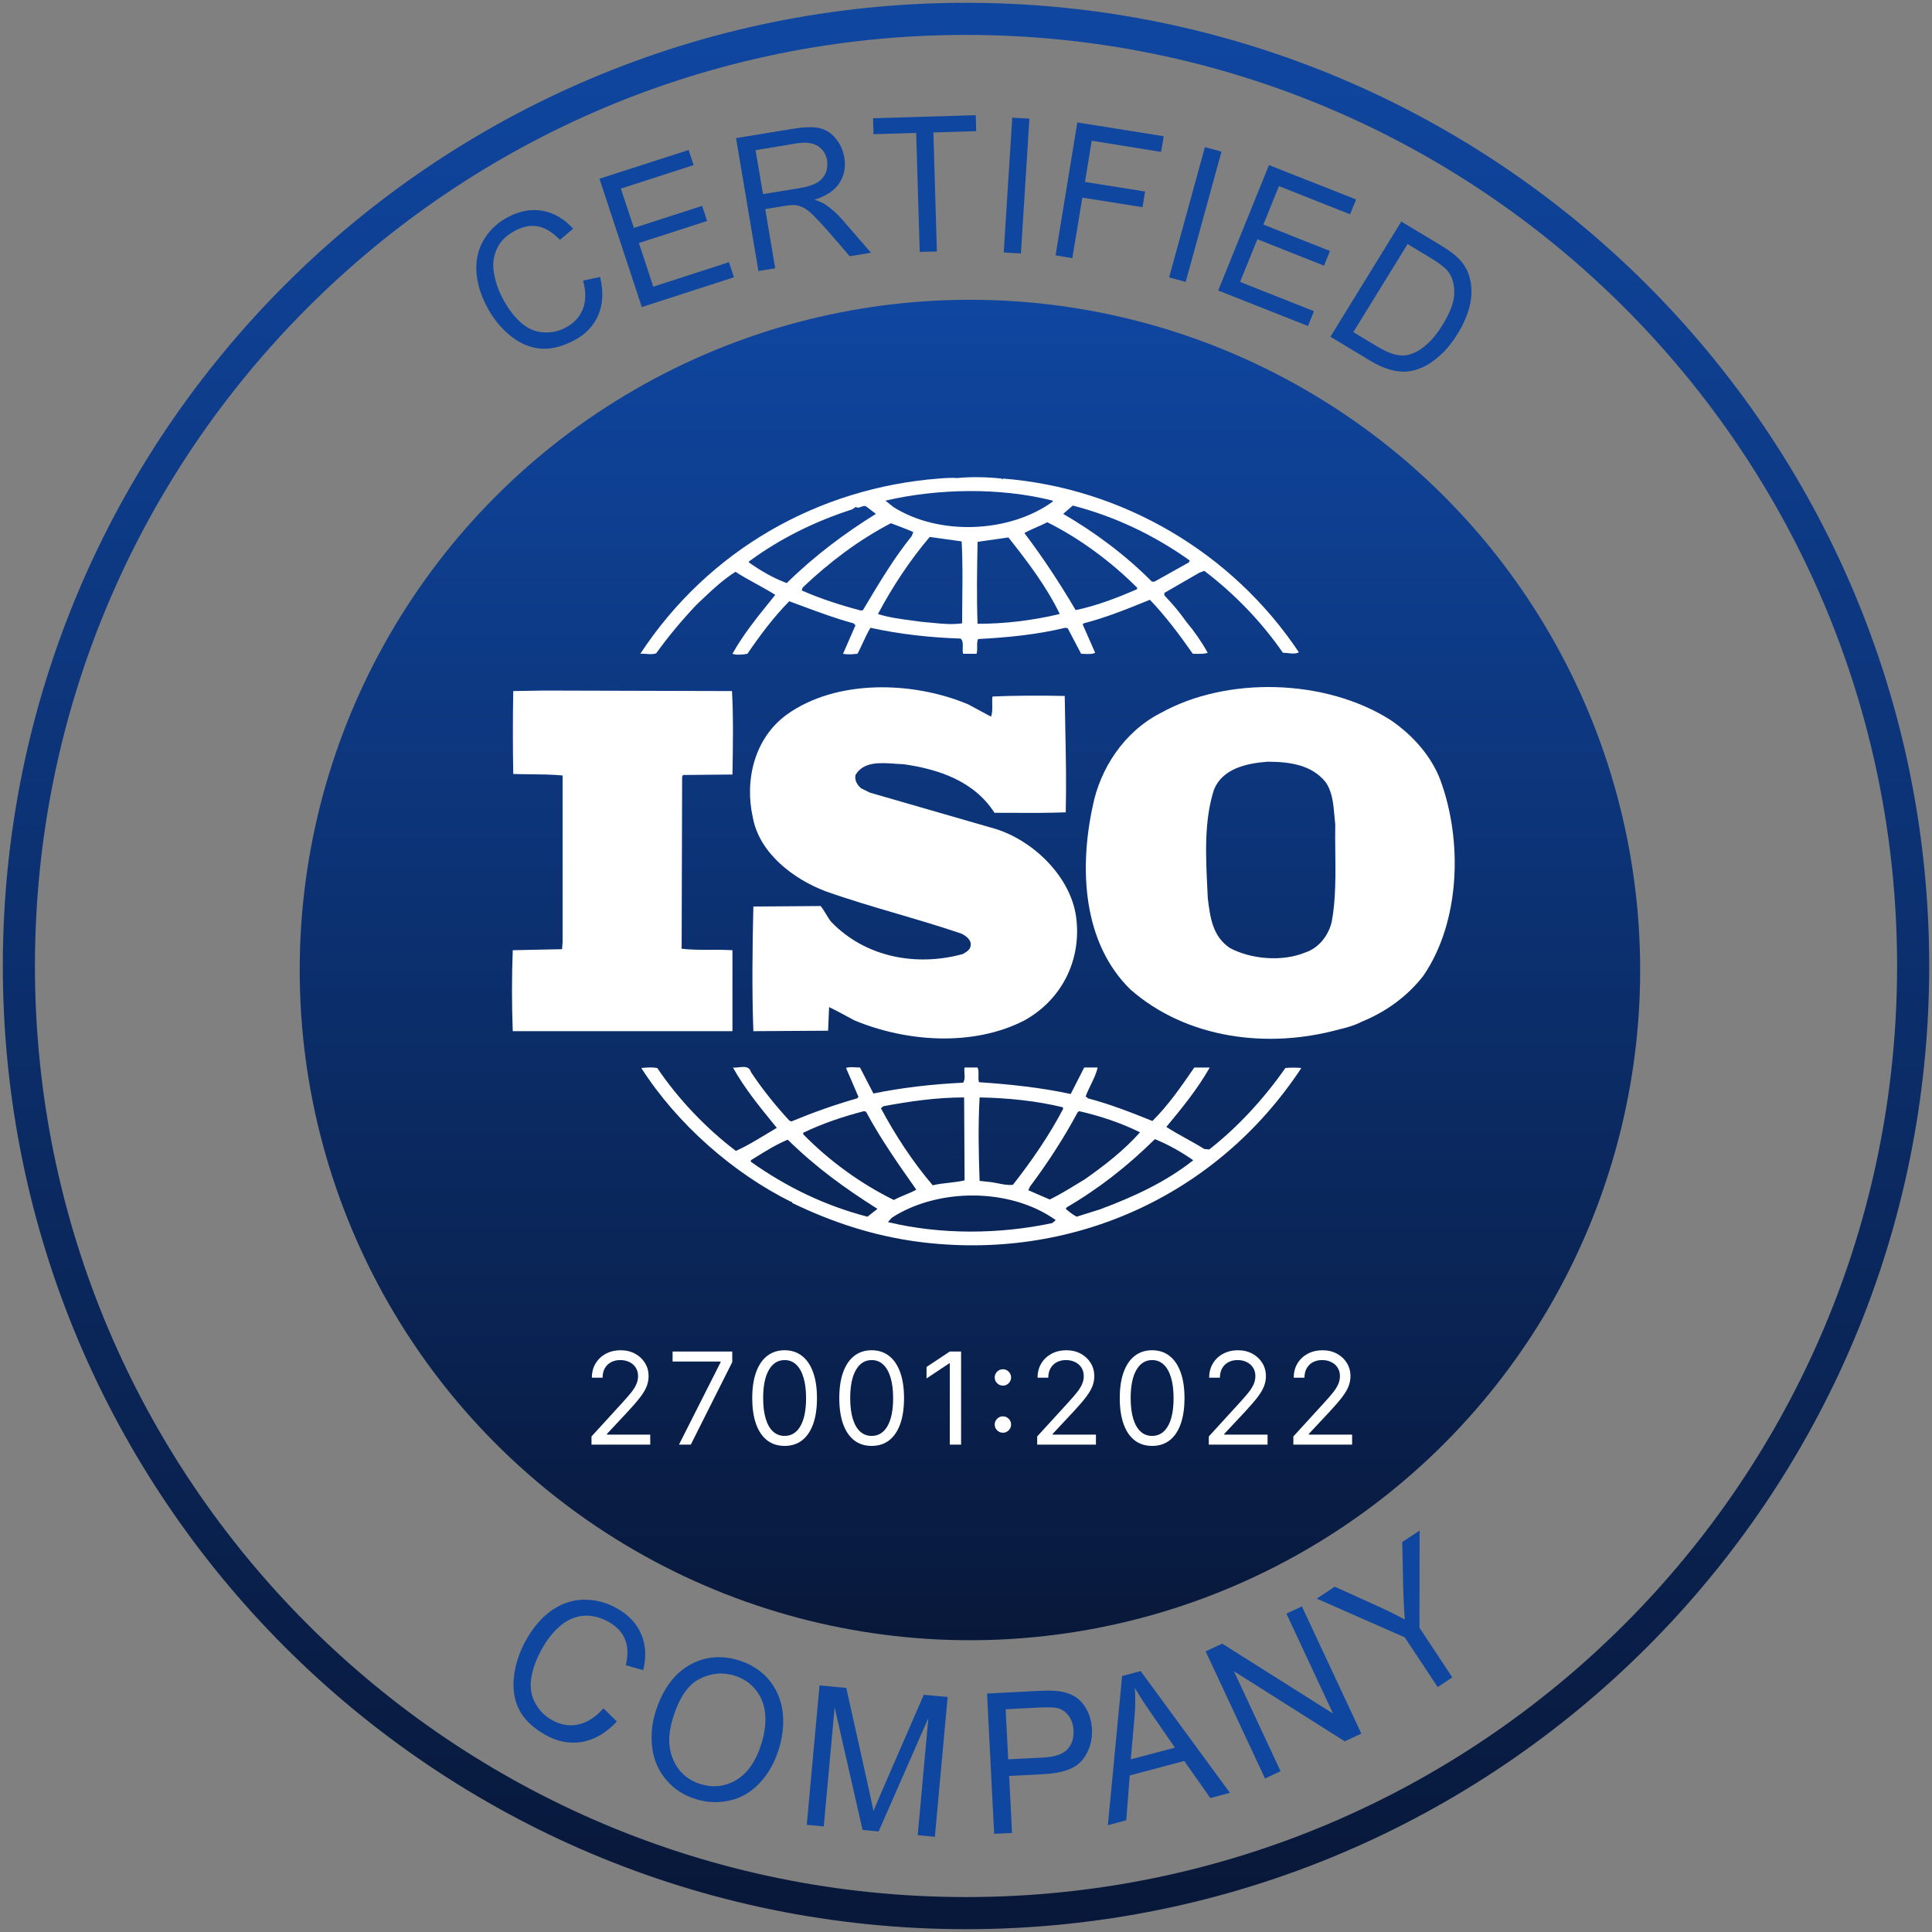<?xml version="1.0" encoding="UTF-8"?>
<svg xmlns="http://www.w3.org/2000/svg" width="140" height="140" viewBox="0 0 140 140" fill="none">
  <rect x="0" y="0" width="140" height="140" fill="#808080" stroke="none"/>
  <path d="M70.001 138.632C107.906 138.632 138.634 107.904 138.634 69.999C138.634 32.094 107.906 1.366 70.001 1.366C32.096 1.366 1.368 32.094 1.368 69.999C1.368 107.904 32.096 138.632 70.001 138.632Z" stroke="url(#paint0_linear_21728_35585)" stroke-width="2.327"></path>
  <ellipse cx="70.285" cy="70.29" rx="48.567" ry="48.567" fill="url(#paint1_linear_21728_35585)"></ellipse>
  <path d="M42.862 104.684V104.091L45.09 101.653C45.351 101.367 45.566 101.119 45.735 100.908C45.904 100.695 46.029 100.495 46.111 100.309C46.194 100.12 46.236 99.922 46.236 99.716C46.236 99.478 46.179 99.273 46.065 99.1C45.953 98.926 45.799 98.792 45.603 98.698C45.408 98.603 45.188 98.556 44.945 98.556C44.685 98.556 44.459 98.61 44.266 98.717C44.075 98.823 43.927 98.971 43.821 99.162C43.718 99.353 43.666 99.577 43.666 99.834H42.889C42.889 99.439 42.98 99.092 43.162 98.793C43.345 98.495 43.593 98.262 43.907 98.095C44.223 97.928 44.578 97.844 44.971 97.844C45.366 97.844 45.717 97.928 46.022 98.095C46.327 98.262 46.566 98.487 46.74 98.77C46.913 99.053 47 99.369 47 99.716C47 99.964 46.955 100.206 46.865 100.444C46.777 100.679 46.624 100.941 46.404 101.231C46.187 101.519 45.885 101.87 45.498 102.285L43.983 103.906V103.959H47.119V104.684H42.862ZM49.201 104.684L52.218 98.714V98.661H48.739V97.937H53.062V98.701L50.057 104.684H49.201ZM56.856 104.776C56.359 104.776 55.937 104.641 55.587 104.371C55.238 104.098 54.971 103.704 54.787 103.188C54.602 102.67 54.51 102.044 54.51 101.31C54.51 100.581 54.602 99.958 54.787 99.442C54.973 98.924 55.241 98.528 55.59 98.256C55.942 97.982 56.364 97.844 56.856 97.844C57.348 97.844 57.768 97.982 58.117 98.256C58.469 98.528 58.737 98.924 58.921 99.442C59.108 99.958 59.201 100.581 59.201 101.31C59.201 102.044 59.109 102.67 58.925 103.188C58.74 103.704 58.473 104.098 58.124 104.371C57.775 104.641 57.352 104.776 56.856 104.776ZM56.856 104.051C57.348 104.051 57.73 103.814 58.002 103.339C58.274 102.865 58.411 102.189 58.411 101.31C58.411 100.726 58.348 100.228 58.223 99.818C58.1 99.407 57.922 99.094 57.689 98.879C57.459 98.664 57.181 98.556 56.856 98.556C56.368 98.556 55.987 98.796 55.712 99.277C55.438 99.756 55.301 100.434 55.301 101.31C55.301 101.894 55.362 102.391 55.485 102.799C55.608 103.208 55.785 103.518 56.016 103.732C56.248 103.945 56.528 104.051 56.856 104.051ZM63.164 104.776C62.668 104.776 62.245 104.641 61.896 104.371C61.547 104.098 61.28 103.704 61.095 103.188C60.911 102.67 60.818 102.044 60.818 101.31C60.818 100.581 60.911 99.958 61.095 99.442C61.282 98.924 61.55 98.528 61.899 98.256C62.25 97.982 62.672 97.844 63.164 97.844C63.656 97.844 64.077 97.982 64.426 98.256C64.777 98.528 65.045 98.924 65.23 99.442C65.416 99.958 65.51 100.581 65.51 101.31C65.51 102.044 65.417 102.67 65.233 103.188C65.048 103.704 64.782 104.098 64.432 104.371C64.083 104.641 63.66 104.776 63.164 104.776ZM63.164 104.051C63.656 104.051 64.038 103.814 64.311 103.339C64.583 102.865 64.719 102.189 64.719 101.31C64.719 100.726 64.656 100.228 64.531 99.818C64.408 99.407 64.23 99.094 63.998 98.879C63.767 98.664 63.489 98.556 63.164 98.556C62.676 98.556 62.295 98.796 62.021 99.277C61.746 99.756 61.609 100.434 61.609 101.31C61.609 101.894 61.671 102.391 61.794 102.799C61.916 103.208 62.093 103.518 62.324 103.732C62.557 103.945 62.837 104.051 63.164 104.051ZM69.644 97.937V104.684H68.827V98.793H68.787L67.14 99.887V99.057L68.827 97.937H69.644ZM72.674 103.82C72.512 103.82 72.372 103.762 72.256 103.646C72.139 103.529 72.081 103.39 72.081 103.227C72.081 103.065 72.139 102.925 72.256 102.809C72.372 102.693 72.512 102.634 72.674 102.634C72.837 102.634 72.976 102.693 73.093 102.809C73.209 102.925 73.267 103.065 73.267 103.227C73.267 103.335 73.24 103.434 73.185 103.524C73.132 103.614 73.061 103.686 72.971 103.741C72.883 103.794 72.784 103.82 72.674 103.82ZM72.674 100.407C72.512 100.407 72.372 100.349 72.256 100.233C72.139 100.116 72.081 99.977 72.081 99.814C72.081 99.652 72.139 99.512 72.256 99.396C72.372 99.28 72.512 99.221 72.674 99.221C72.837 99.221 72.976 99.28 73.093 99.396C73.209 99.512 73.267 99.652 73.267 99.814C73.267 99.922 73.24 100.021 73.185 100.111C73.132 100.201 73.061 100.273 72.971 100.328C72.883 100.381 72.784 100.407 72.674 100.407ZM75.159 104.684V104.091L77.386 101.653C77.648 101.367 77.863 101.119 78.032 100.908C78.201 100.695 78.326 100.495 78.408 100.309C78.491 100.12 78.533 99.922 78.533 99.716C78.533 99.478 78.476 99.273 78.362 99.1C78.25 98.926 78.096 98.792 77.9 98.698C77.705 98.603 77.485 98.556 77.242 98.556C76.982 98.556 76.756 98.61 76.563 98.717C76.372 98.823 76.224 98.971 76.118 99.162C76.015 99.353 75.963 99.577 75.963 99.834H75.186C75.186 99.439 75.277 99.092 75.459 98.793C75.642 98.495 75.89 98.262 76.204 98.095C76.52 97.928 76.875 97.844 77.268 97.844C77.663 97.844 78.014 97.928 78.319 98.095C78.624 98.262 78.864 98.487 79.037 98.77C79.21 99.053 79.297 99.369 79.297 99.716C79.297 99.964 79.252 100.206 79.162 100.444C79.074 100.679 78.921 100.941 78.701 101.231C78.484 101.519 78.182 101.87 77.795 102.285L76.28 103.906V103.959H79.416V104.684H75.159ZM83.487 104.776C82.991 104.776 82.568 104.641 82.219 104.371C81.87 104.098 81.603 103.704 81.418 103.188C81.234 102.67 81.142 102.044 81.142 101.31C81.142 100.581 81.234 99.958 81.418 99.442C81.605 98.924 81.873 98.528 82.222 98.256C82.574 97.982 82.996 97.844 83.487 97.844C83.979 97.844 84.4 97.982 84.749 98.256C85.101 98.528 85.368 98.924 85.553 99.442C85.74 99.958 85.833 100.581 85.833 101.31C85.833 102.044 85.741 102.67 85.556 103.188C85.372 103.704 85.105 104.098 84.756 104.371C84.407 104.641 83.984 104.776 83.487 104.776ZM83.487 104.051C83.979 104.051 84.362 103.814 84.634 103.339C84.906 102.865 85.042 102.189 85.042 101.31C85.042 100.726 84.98 100.228 84.855 99.818C84.732 99.407 84.554 99.094 84.321 98.879C84.09 98.664 83.812 98.556 83.487 98.556C83 98.556 82.619 98.796 82.344 99.277C82.07 99.756 81.932 100.434 81.932 101.31C81.932 101.894 81.994 102.391 82.117 102.799C82.24 103.208 82.417 103.518 82.647 103.732C82.88 103.945 83.16 104.051 83.487 104.051ZM87.595 104.684V104.091L89.822 101.653C90.084 101.367 90.299 101.119 90.468 100.908C90.637 100.695 90.762 100.495 90.844 100.309C90.927 100.12 90.969 99.922 90.969 99.716C90.969 99.478 90.912 99.273 90.797 99.1C90.685 98.926 90.532 98.792 90.336 98.698C90.141 98.603 89.921 98.556 89.677 98.556C89.418 98.556 89.192 98.61 88.999 98.717C88.808 98.823 88.659 98.971 88.554 99.162C88.451 99.353 88.399 99.577 88.399 99.834H87.621C87.621 99.439 87.713 99.092 87.895 98.793C88.077 98.495 88.325 98.262 88.639 98.095C88.956 97.928 89.311 97.844 89.704 97.844C90.099 97.844 90.449 97.928 90.754 98.095C91.06 98.262 91.299 98.487 91.473 98.77C91.646 99.053 91.733 99.369 91.733 99.716C91.733 99.964 91.688 100.206 91.598 100.444C91.51 100.679 91.356 100.941 91.137 101.231C90.919 101.519 90.617 101.87 90.231 102.285L88.715 103.906V103.959H91.852V104.684H87.595ZM93.722 104.684V104.091L95.949 101.653C96.211 101.367 96.426 101.119 96.595 100.908C96.764 100.695 96.889 100.495 96.971 100.309C97.054 100.12 97.096 99.922 97.096 99.716C97.096 99.478 97.039 99.273 96.925 99.1C96.813 98.926 96.659 98.792 96.463 98.698C96.268 98.603 96.048 98.556 95.805 98.556C95.545 98.556 95.319 98.61 95.126 98.717C94.935 98.823 94.787 98.971 94.681 99.162C94.578 99.353 94.526 99.577 94.526 99.834H93.749C93.749 99.439 93.84 99.092 94.022 98.793C94.204 98.495 94.453 98.262 94.767 98.095C95.083 97.928 95.438 97.844 95.831 97.844C96.226 97.844 96.576 97.928 96.882 98.095C97.187 98.262 97.426 98.487 97.6 98.77C97.773 99.053 97.86 99.369 97.86 99.716C97.86 99.964 97.815 100.206 97.725 100.444C97.637 100.679 97.484 100.941 97.264 101.231C97.046 101.519 96.745 101.87 96.358 102.285L94.843 103.906V103.959H97.979V104.684H93.722Z" fill="white"></path>
  <path fill-rule="evenodd" clip-rule="evenodd" d="M61.995 77.344C62.103 77.35 62.212 77.356 62.318 77.356L63.291 79.238C65.386 78.812 67.552 78.563 69.792 78.455C69.921 78.242 69.907 78.04 69.891 77.819C69.88 77.675 69.869 77.524 69.897 77.356H70.837C70.917 77.509 70.911 77.714 70.905 77.92C70.899 78.097 70.894 78.275 70.942 78.422C73.11 78.563 75.457 78.812 77.587 79.275L78.566 77.356H79.538C79.45 77.777 79.251 78.185 79.05 78.597C78.913 78.879 78.775 79.163 78.671 79.453L78.85 79.594C80.473 80.022 81.916 80.592 83.507 81.231C84.662 80.09 85.582 78.751 86.463 77.472L86.541 77.357H87.662C86.796 78.886 85.675 80.27 84.517 81.661C84.976 81.96 85.466 82.231 85.96 82.505C86.399 82.748 86.841 82.993 87.266 83.26L87.626 83.294C89.719 81.661 91.632 79.561 93.144 77.391C93.508 77.357 93.979 77.357 94.301 77.391C88.165 86.708 77.587 91.439 66.506 89.98C63.292 89.554 60.261 88.556 57.41 87.171L57.372 87.064L57.338 87.098C53.114 85.001 49.067 81.446 46.471 77.391C46.519 77.387 46.565 77.383 46.61 77.38C46.969 77.35 47.239 77.328 47.626 77.391C49.14 79.632 51.164 81.765 53.329 83.402C54.076 83.062 54.802 82.623 55.525 82.187C55.78 82.032 56.036 81.878 56.291 81.728C56.233 81.657 56.175 81.586 56.116 81.514C55.018 80.167 53.936 78.841 53.114 77.357C53.233 77.377 53.382 77.359 53.536 77.341C53.895 77.299 54.286 77.252 54.41 77.673C55.206 78.885 56.179 80.095 57.191 81.194L57.338 81.267C58.888 80.626 60.476 80.055 62.103 79.594L62.21 79.487L61.307 77.39C61.486 77.314 61.736 77.329 61.995 77.344ZM76.25 88.629L76.504 88.414C73.222 86.066 67.988 86.066 64.63 88.236L64.341 88.556C68.164 89.48 72.429 89.446 76.25 88.629ZM62.86 88.166L63.583 87.598C61.272 86.14 59.141 84.608 57.084 82.585C56.272 82.922 55.512 83.393 54.76 83.86C54.643 83.933 54.527 84.005 54.41 84.076V84.184C57.011 86.032 59.826 87.383 62.86 88.166ZM79.718 87.632C82.102 86.744 84.449 85.676 86.468 84.076C85.601 83.472 84.666 82.941 83.687 82.548C81.706 84.503 79.612 86.139 77.296 87.49L77.228 87.598C77.482 87.813 77.736 88.022 78.021 88.166L79.718 87.632ZM78.597 85.464C79.972 84.503 81.452 83.364 82.61 82.05C81.235 81.375 79.755 80.875 78.2 80.519L78.095 80.592C77.086 82.477 75.928 84.255 74.627 85.998L74.516 86.247L76.07 86.922C76.748 86.589 77.402 86.19 78.052 85.794C78.234 85.684 78.415 85.573 78.597 85.464ZM66.399 86.207C65.099 84.359 63.798 82.511 62.753 80.555L62.606 80.519C61.091 80.911 59.611 81.409 58.203 82.084V82.192C60.115 84.147 62.391 85.784 64.772 86.956C65.021 86.818 65.294 86.705 65.568 86.592C65.853 86.473 66.14 86.355 66.399 86.207ZM77.043 80.344L77.012 80.236C75.098 79.772 73.042 79.561 70.986 79.524C70.875 81.62 70.912 83.472 70.986 85.571L71.593 85.639C71.843 85.654 72.085 85.703 72.326 85.752C72.683 85.825 73.036 85.896 73.401 85.854C74.77 84.11 76.04 82.262 77.043 80.344ZM68.744 85.711C69.132 85.667 69.524 85.623 69.898 85.535L69.864 79.524C67.842 79.524 65.891 79.81 64.015 80.162L63.834 80.307C64.88 82.262 66.107 84.147 67.588 85.891C67.954 85.801 68.347 85.756 68.744 85.711Z" fill="white"></path>
  <path d="M37.192 50.077L39.43 50.04L53.042 50.077C53.148 51.928 53.114 54.096 53.076 56.125L49.503 56.159L49.43 56.266L49.394 68.748C50.062 68.83 50.791 68.829 51.516 68.827C52.045 68.826 52.573 68.825 53.076 68.856V74.723H37.156C37.083 72.768 37.083 70.811 37.156 68.856L40.729 68.782L40.768 68.288V56.192C39.992 56.123 39.232 56.115 38.458 56.107C38.042 56.103 37.621 56.099 37.192 56.085C37.156 54.083 37.156 52.08 37.192 50.077Z" fill="white"></path>
  <path fill-rule="evenodd" clip-rule="evenodd" d="M84.09 51.676C88.92 48.975 96.073 49.19 100.766 52.177C102.389 53.279 103.726 54.808 104.37 56.515C105.999 60.923 105.82 66.793 103.144 70.704C101.993 72.196 100.438 73.301 98.816 73.976L98.661 74.044C98.122 74.332 97.329 74.532 97.082 74.581C91.849 76.039 85.966 75.257 81.916 71.702C78.455 68.322 78.201 62.952 79.179 58.433C79.718 55.698 81.452 53.027 84.09 51.676ZM96.694 59.088C96.62 58.239 96.545 57.364 96.048 56.662C95.05 55.43 93.47 55.197 91.848 55.197C90.31 55.313 88.603 55.699 87.978 57.197C87.242 59.45 87.37 62.028 87.493 64.51C87.502 64.704 87.512 64.897 87.521 65.09L87.528 65.145C87.694 66.477 87.868 67.872 89.144 68.708C90.682 69.515 92.93 69.708 94.594 69.017C95.634 68.668 96.294 67.708 96.505 66.781C96.802 65.179 96.781 63.381 96.761 61.681C96.753 61.012 96.746 60.359 96.758 59.738C96.732 59.526 96.713 59.308 96.694 59.088Z" fill="white"></path>
  <path d="M57.011 51.784C60.621 49.19 66.18 49.365 70.152 51.038L71.81 51.929C71.918 51.671 71.909 51.352 71.902 51.045C71.897 50.84 71.892 50.642 71.922 50.471C73.544 50.397 75.532 50.397 77.154 50.431C77.165 51.309 77.182 52.152 77.199 52.981C77.239 54.938 77.276 56.812 77.228 58.864C75.918 58.915 74.548 58.908 73.27 58.902C72.857 58.9 72.453 58.898 72.064 58.898C70.584 56.586 67.988 55.732 65.461 55.376C65.262 55.371 65.051 55.356 64.835 55.341C63.762 55.266 62.564 55.183 61.992 56.159C61.922 56.549 62.103 56.868 62.391 57.117L63.041 57.439L71.779 59.963C74.702 60.712 77.588 63.45 77.984 66.474C78.387 69.566 76.938 72.445 74.232 73.943C70.516 75.859 65.677 75.506 61.922 73.943C61.724 73.839 61.525 73.731 61.326 73.624C60.911 73.399 60.496 73.174 60.08 72.979L60.007 74.689L54.592 74.723C54.483 71.877 54.522 68.57 54.592 65.691L59.465 65.654C59.612 65.834 59.731 66.032 59.85 66.229C59.967 66.423 60.083 66.617 60.225 66.793C62.679 69.353 66.361 70.063 69.753 69.138L69.765 69.132C70.017 68.992 70.336 68.814 70.336 68.5C70.404 68.107 69.972 67.788 69.644 67.646C68.123 67.128 66.577 66.674 65.033 66.22C63.283 65.705 61.534 65.191 59.826 64.585C57.48 63.698 55.027 61.813 54.556 59.253C53.941 56.548 54.664 53.491 57.011 51.784Z" fill="white"></path>
  <path fill-rule="evenodd" clip-rule="evenodd" d="M69.356 34.641C70.404 34.537 71.594 34.571 72.572 34.678L72.64 34.749L72.677 34.678C81.309 35.354 89.285 40.014 94.122 47.268C93.878 47.389 93.631 47.361 93.362 47.331C93.235 47.317 93.103 47.302 92.964 47.302C91.416 45.061 89.465 43.035 87.267 41.365L86.901 41.506L84.374 42.964V43.142C84.987 43.784 85.495 44.386 85.966 45.061C86.554 45.757 87.073 46.507 87.514 47.302C87.285 47.389 86.984 47.384 86.668 47.378C86.591 47.377 86.514 47.376 86.437 47.376C85.495 46.025 84.449 44.635 83.328 43.462C83.27 43.485 83.213 43.508 83.156 43.531C81.63 44.149 80.128 44.757 78.528 45.169L78.454 45.242L79.358 47.302C79.166 47.411 78.87 47.397 78.595 47.384C78.507 47.38 78.422 47.376 78.343 47.376L77.371 45.525L77.191 45.491C75.166 45.985 72.968 46.2 70.875 46.307C70.8 46.476 70.804 46.664 70.808 46.857C70.812 47.03 70.816 47.206 70.763 47.376H69.792C69.75 47.251 69.757 47.094 69.764 46.933C69.775 46.682 69.785 46.423 69.61 46.274C67.371 46.2 65.168 45.951 63.075 45.491C62.868 45.836 62.698 46.205 62.528 46.572C62.402 46.845 62.276 47.117 62.137 47.376C62.091 47.38 62.047 47.384 62.005 47.387C61.68 47.417 61.441 47.438 61.09 47.376L61.992 45.31L61.849 45.168C60.578 44.827 59.353 44.371 58.117 43.911C57.809 43.797 57.501 43.682 57.191 43.569C56.037 44.742 55.06 46.059 54.16 47.376C53.799 47.446 53.33 47.48 53.076 47.376C53.843 45.995 54.886 44.706 55.922 43.424C56.008 43.318 56.094 43.212 56.18 43.105C55.752 42.835 55.291 42.581 54.824 42.324C54.309 42.04 53.787 41.753 53.294 41.435C52.354 42.032 51.538 42.808 50.674 43.63C50.608 43.692 50.543 43.755 50.477 43.817C49.395 44.956 48.419 46.132 47.552 47.339C47.33 47.426 47.08 47.405 46.837 47.386C46.686 47.373 46.537 47.361 46.399 47.375C51.379 39.799 59.357 35.353 68.022 34.678C68.491 34.641 68.96 34.608 69.356 34.641ZM76.795 44.493C75.854 42.537 74.485 40.723 73.073 38.945C72.754 38.992 72.419 39.039 72.083 39.086C71.663 39.145 71.24 39.205 70.838 39.264C70.8 41.22 70.764 43.32 70.838 45.202C72.863 45.202 74.845 44.956 76.795 44.493ZM69.731 43.45C69.746 42.011 69.761 40.548 69.684 39.231L67.371 38.909C65.891 40.653 64.665 42.537 63.619 44.493C64.383 44.744 65.305 44.864 66.139 44.972C66.366 45.002 66.587 45.031 66.796 45.061C67.054 45.08 67.306 45.105 67.553 45.13C68.274 45.203 68.965 45.274 69.718 45.168C69.718 44.607 69.725 44.03 69.731 43.45ZM66.073 38.838L66.18 38.556C65.805 38.384 65.432 38.244 65.058 38.104C64.891 38.042 64.724 37.979 64.557 37.914C62.246 39.123 60.153 40.689 58.168 42.571L58.095 42.786C59.465 43.39 60.911 43.854 62.391 44.244L62.533 44.21C62.605 44.091 62.676 43.971 62.747 43.852C63.762 42.153 64.79 40.433 66.073 38.838ZM82.356 42.715L82.424 42.611C80.51 40.689 78.238 39.016 75.891 37.843C75.642 37.974 75.378 38.089 75.116 38.204C74.809 38.339 74.505 38.472 74.231 38.626C75.606 40.441 76.832 42.322 77.947 44.21C79.501 43.888 80.945 43.32 82.356 42.715ZM57.011 42.252C59.033 40.262 61.234 38.626 63.472 37.238L62.823 36.741C62.681 36.619 62.549 36.67 62.409 36.723C62.302 36.764 62.189 36.807 62.064 36.775V36.707L61.741 36.916C59.069 37.773 56.542 39.016 54.268 40.689V40.757C55.133 41.364 56.037 41.895 57.011 42.252ZM86.146 40.757L86.214 40.615C83.619 38.767 80.764 37.416 77.736 36.634L77.043 37.239C79.322 38.556 81.563 40.226 83.471 42.148H83.657L86.146 40.757ZM76.287 36.348V36.278C72.497 35.317 67.988 35.388 64.161 36.278L64.738 36.741C68.057 38.838 73.148 38.626 76.287 36.348Z" fill="white"></path>
  <g clip-path="url(#clip0_21728_35585)">
    <path d="M42.233 20.334L43.487 20.071C43.743 21.133 43.69 22.069 43.339 22.868C42.988 23.667 42.371 24.287 41.5 24.719C40.596 25.171 39.767 25.349 39.002 25.244C38.236 25.139 37.524 24.803 36.855 24.224C36.185 23.646 35.643 22.942 35.218 22.1C34.761 21.196 34.527 20.323 34.516 19.471C34.505 18.63 34.718 17.873 35.154 17.221C35.59 16.559 36.174 16.043 36.918 15.675C37.758 15.255 38.577 15.129 39.374 15.286C40.171 15.444 40.894 15.875 41.532 16.569L40.575 17.379C40.054 16.843 39.533 16.517 39.023 16.411C38.513 16.306 37.971 16.39 37.407 16.674C36.759 17 36.302 17.421 36.036 17.968C35.77 18.504 35.685 19.093 35.781 19.724C35.887 20.355 36.079 20.954 36.376 21.532C36.759 22.279 37.195 22.868 37.684 23.32C38.173 23.772 38.704 24.025 39.289 24.077C39.863 24.13 40.416 24.035 40.926 23.772C41.542 23.467 41.978 23.015 42.223 22.426C42.467 21.837 42.467 21.133 42.255 20.323L42.233 20.334Z" fill="#0F46A0"></path>
    <path d="M46.51 22.257L43.438 12.951L49.9 10.869L50.262 11.963L44.989 13.666L45.935 16.516L50.878 14.918L51.24 16.011L46.297 17.61L47.339 20.775L52.824 18.998L53.185 20.091L46.52 22.247L46.51 22.257Z" fill="#0F46A0"></path>
    <path d="M54.962 19.661L53.336 10.008L57.45 9.335C58.279 9.198 58.917 9.177 59.374 9.282C59.831 9.387 60.224 9.629 60.554 10.029C60.883 10.428 61.096 10.891 61.181 11.417C61.298 12.101 61.181 12.71 60.83 13.257C60.479 13.804 59.873 14.204 59.012 14.477C59.363 14.582 59.639 14.708 59.831 14.835C60.245 15.118 60.66 15.486 61.064 15.949L63.115 18.315L61.574 18.567L60.011 16.759C59.554 16.244 59.182 15.844 58.906 15.571C58.63 15.297 58.374 15.118 58.172 15.024C57.971 14.929 57.769 14.877 57.567 14.855C57.418 14.855 57.194 14.866 56.876 14.919L55.451 15.15L56.174 19.44L54.952 19.64L54.962 19.661ZM55.281 14.067L57.917 13.636C58.481 13.541 58.906 13.415 59.204 13.236C59.501 13.068 59.703 12.826 59.831 12.542C59.948 12.248 59.98 11.943 59.937 11.638C59.863 11.186 59.639 10.828 59.267 10.586C58.895 10.344 58.374 10.281 57.684 10.397L54.75 10.881L55.292 14.077L55.281 14.067Z" fill="#0F46A0"></path>
    <path d="M66.646 18.252L66.391 9.63L63.297 9.724L63.266 8.568L70.707 8.347L70.738 9.503L67.635 9.598L67.89 18.221L66.646 18.252Z" fill="#0F46A0"></path>
    <path d="M72.734 18.294L73.351 8.525L74.595 8.599L73.978 18.368L72.734 18.294Z" fill="#0F46A0"></path>
    <path d="M76.484 18.537L78.068 8.873L84.329 9.872L84.138 11.008L79.11 10.198L78.621 13.184L82.979 13.878L82.788 15.014L78.43 14.32L77.707 18.705L76.484 18.505V18.537Z" fill="#0F46A0"></path>
    <path d="M84.719 20.103L87.312 10.66L88.514 10.986L85.92 20.429L84.719 20.103Z" fill="#0F46A0"></path>
    <path d="M88.276 21.048L91.954 11.963L98.268 14.455L97.832 15.528L92.677 13.488L91.55 16.274L96.376 18.188L95.94 19.25L91.114 17.336L89.86 20.428L95.218 22.552L94.782 23.625L88.266 21.048H88.276Z" fill="#0F46A0"></path>
    <path d="M96.398 24.415L101.543 16.055L104.307 17.716C104.934 18.095 105.381 18.421 105.657 18.694C106.05 19.083 106.316 19.514 106.465 19.998C106.656 20.629 106.677 21.291 106.539 21.996C106.39 22.701 106.093 23.426 105.636 24.173C105.242 24.804 104.828 25.329 104.381 25.729C103.935 26.128 103.51 26.433 103.085 26.612C102.659 26.802 102.266 26.907 101.883 26.928C101.501 26.949 101.097 26.896 100.672 26.77C100.246 26.644 99.779 26.433 99.29 26.139L96.398 24.393V24.415ZM98.067 24.067L99.779 25.098C100.31 25.413 100.757 25.613 101.118 25.697C101.479 25.782 101.809 25.782 102.107 25.697C102.521 25.592 102.936 25.35 103.35 24.993C103.765 24.635 104.169 24.141 104.551 23.51C105.094 22.637 105.37 21.88 105.381 21.249C105.391 20.618 105.253 20.093 104.955 19.704C104.743 19.42 104.318 19.083 103.69 18.705L102 17.685L98.067 24.067Z" fill="#0F46A0"></path>
  </g>
  <g clip-path="url(#clip1_21728_35585)">
    <path d="M43.746 123.814L44.701 124.746C43.917 125.576 43.085 126.069 42.185 126.224C41.285 126.378 40.39 126.214 39.504 125.709C38.587 125.189 37.957 124.573 37.604 123.857C37.249 123.153 37.138 122.346 37.25 121.434C37.361 120.522 37.665 119.656 38.144 118.8C38.664 117.883 39.291 117.166 40.013 116.67C40.734 116.175 41.514 115.928 42.341 115.919C43.167 115.921 43.959 116.116 44.71 116.55C45.566 117.029 46.15 117.662 46.474 118.44C46.797 119.217 46.846 120.083 46.61 121.023L45.353 120.672C45.521 119.921 45.501 119.279 45.286 118.78C45.073 118.269 44.693 117.859 44.116 117.535C43.467 117.169 42.823 117.024 42.198 117.091C41.571 117.169 41.022 117.433 40.526 117.879C40.031 118.325 39.626 118.849 39.302 119.426C38.879 120.179 38.605 120.895 38.499 121.576C38.394 122.257 38.486 122.863 38.773 123.394C39.061 123.925 39.462 124.338 39.977 124.632C40.606 124.984 41.252 125.107 41.898 124.966C42.543 124.824 43.163 124.437 43.739 123.78L43.746 123.814Z" fill="#0F46A0"></path>
    <path d="M47.485 124.096C47.991 122.483 48.791 121.346 49.907 120.689C51.022 120.032 52.237 119.916 53.554 120.319C54.414 120.589 55.13 121.04 55.68 121.68C56.23 122.321 56.577 123.09 56.701 123.965C56.826 124.839 56.735 125.765 56.439 126.742C56.132 127.729 55.667 128.554 55.048 129.206C54.427 129.868 53.704 130.287 52.877 130.472C52.05 130.658 51.239 130.625 50.421 130.371C49.54 130.098 48.825 129.636 48.278 128.974C47.719 128.322 47.383 127.554 47.269 126.68C47.155 125.807 47.227 124.946 47.487 124.085L47.485 124.096ZM48.756 124.515C48.394 125.683 48.413 126.699 48.803 127.562C49.194 128.425 49.85 129.001 50.764 129.278C51.698 129.568 52.559 129.464 53.38 128.969C54.19 128.473 54.792 127.599 55.177 126.346C55.428 125.55 55.506 124.821 55.444 124.153C55.372 123.483 55.134 122.903 54.741 122.425C54.347 121.947 53.838 121.61 53.232 121.426C52.362 121.154 51.514 121.238 50.68 121.665C49.845 122.092 49.212 123.039 48.758 124.504L48.756 124.515Z" fill="#0F46A0"></path>
    <path d="M58.458 132.265L59.386 122.132L61.325 122.314L62.969 129.698C63.116 130.388 63.23 130.898 63.299 131.237C63.442 130.879 63.66 130.355 63.966 129.654L66.939 122.812L68.671 122.968L67.743 133.101L66.501 132.983L67.273 124.494L63.669 132.714L62.504 132.605L60.481 123.72L59.692 132.35L58.451 132.231L58.458 132.265Z" fill="#0F46A0"></path>
    <path d="M72.041 132.885L71.523 122.72L75.205 122.531C75.852 122.499 76.35 122.499 76.696 122.553C77.186 122.607 77.585 122.747 77.927 122.966C78.269 123.185 78.542 123.494 78.755 123.903C78.978 124.314 79.095 124.775 79.127 125.278C79.17 126.137 78.942 126.888 78.445 127.519C77.949 128.15 77.01 128.49 75.626 128.562L73.127 128.693L73.335 132.821L72.041 132.885ZM73.06 127.487L75.581 127.36C76.419 127.313 77.001 127.127 77.332 126.78C77.663 126.434 77.823 125.972 77.792 125.391C77.77 124.967 77.649 124.605 77.428 124.316C77.208 124.027 76.927 123.839 76.585 123.764C76.359 123.718 75.962 123.711 75.373 123.73L72.873 123.86L73.058 127.498L73.06 127.487Z" fill="#0F46A0"></path>
    <path d="M80.282 132.24L81.313 121.448L82.656 121.094L89.126 129.916L87.703 130.293L85.817 127.606L81.865 128.655L81.612 131.907L80.279 132.262L80.282 132.24ZM81.942 127.485L85.141 126.642L83.437 124.175C82.922 123.429 82.513 122.806 82.232 122.309C82.283 122.976 82.278 123.648 82.218 124.324L81.942 127.485Z" fill="#0F46A0"></path>
    <path d="M91.671 128.882L87.365 119.664L88.568 119.105L96.598 124.173L93.219 116.93L94.34 116.405L98.647 125.624L97.444 126.182L89.415 121.104L92.794 128.347L91.673 128.871L91.671 128.882Z" fill="#0F46A0"></path>
    <path d="M104.175 122.244L101.793 118.648L95.415 115.843L96.721 114.977L100.021 116.471C100.636 116.755 101.228 117.048 101.796 117.36C101.748 116.759 101.712 116.06 101.687 115.275L101.612 111.74L102.87 110.913L102.859 117.952L105.24 121.548L104.161 122.265L104.175 122.244Z" fill="#0F46A0"></path>
  </g>
  <defs>
    <linearGradient id="paint0_linear_21728_35585" x1="70.001" y1="2.529" x2="70.001" y2="137.469" gradientUnits="userSpaceOnUse">
      <stop stop-color="#0F46A0"></stop>
      <stop offset="1" stop-color="#08183A"></stop>
    </linearGradient>
    <linearGradient id="paint1_linear_21728_35585" x1="70.285" y1="21.724" x2="70.285" y2="118.857" gradientUnits="userSpaceOnUse">
      <stop stop-color="#0F46A0"></stop>
      <stop offset="1" stop-color="#08183A"></stop>
    </linearGradient>
    <clipPath id="clip0_21728_35585">
      <rect width="72.123" height="18.612" fill="white" transform="translate(34.516 8.347)"></rect>
    </clipPath>
    <clipPath id="clip1_21728_35585">
      <rect width="67.511" height="26.598" fill="white" transform="translate(39.484 103.153) rotate(6.96)"></rect>
    </clipPath>
  </defs>
</svg>
